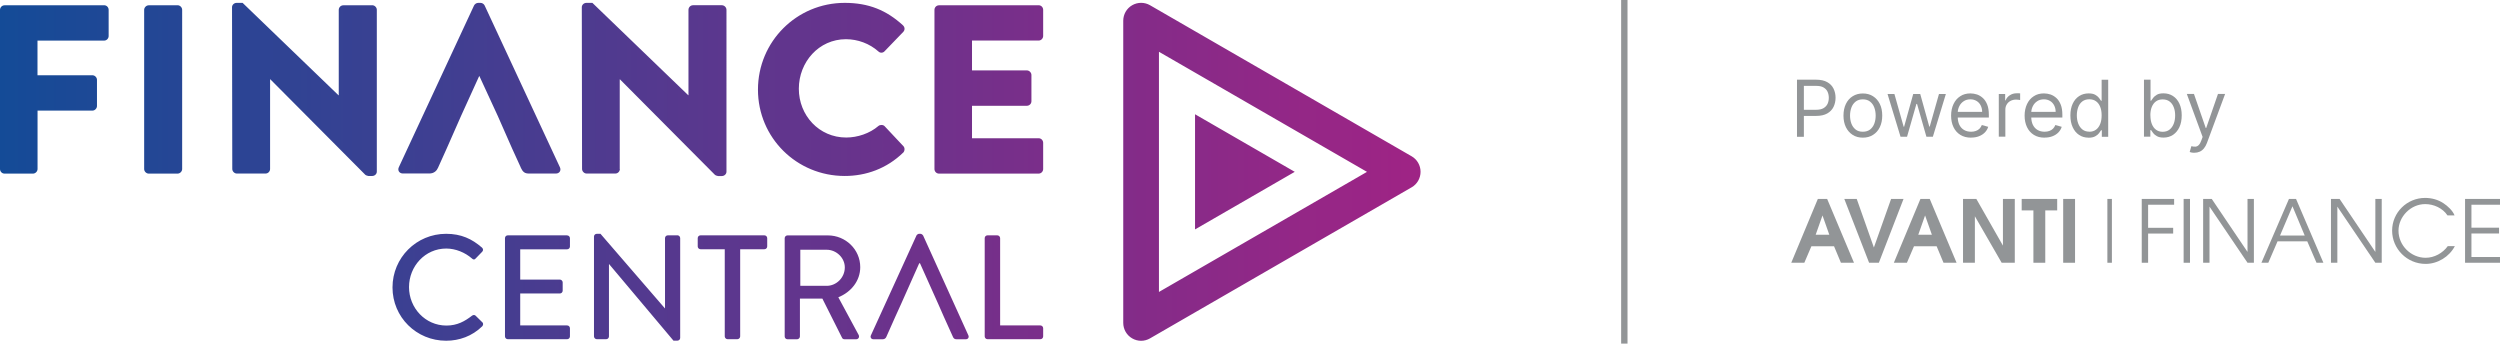<?xml version="1.0" encoding="UTF-8"?><svg id="Layer_2" xmlns="http://www.w3.org/2000/svg" xmlns:xlink="http://www.w3.org/1999/xlink" viewBox="0 0 392.1 53.89"><defs><style>.cls-1{fill:#929597;}.cls-2{fill:url(#New_Gradient_Swatch_2);}.cls-3{fill:#231f20;stroke:#929597;stroke-miterlimit:10;}</style><linearGradient id="New_Gradient_Swatch_2" x1="0" y1="26.94" x2="222.8" y2="26.94" gradientUnits="userSpaceOnUse"><stop offset="0" stop-color="#144b97"/><stop offset=".99" stop-color="#9e2485"/></linearGradient></defs><g id="Layer_1-2"><path class="cls-2" d="m75.65,50.55c.19.16.14.47-.02.63-1.58,1.54-3.59,2.26-5.66,2.26-4.66,0-8.41-3.7-8.41-8.36s3.75-8.41,8.41-8.41c2.35,0,4.05.79,5.63,2.17.21.19.21.47.02.65l-1.02,1.05c-.16.21-.37.21-.58,0-1.09-.95-2.58-1.56-4.03-1.56-3.33,0-5.84,2.79-5.84,6.05s2.54,6.03,5.87,6.03c1.7,0,2.89-.68,4-1.54.21-.16.42-.14.56-.02l1.07,1.05Zm13.3-13.64h-9.31c-.26,0-.44.21-.44.44v15.41c0,.23.19.44.44.44h9.31c.26,0,.44-.21.44-.44v-1.28c0-.23-.19-.44-.44-.44h-7.36v-5.01h6.22c.23,0,.44-.19.44-.44v-1.3c0-.23-.21-.44-.44-.44h-6.22v-4.75h7.36c.26,0,.44-.21.44-.44v-1.3c0-.23-.19-.44-.44-.44Zm17.28,0h-1.49c-.26,0-.44.21-.44.44v11.01h-.02l-10.1-11.69h-.58c-.23,0-.44.19-.44.42v15.67c0,.23.21.44.44.44h1.47c.26,0,.44-.21.44-.44v-11.34h.02l10.1,12.01h.61c.23,0,.44-.19.44-.42v-15.67c0-.23-.21-.44-.44-.44Zm13.65,0h-10.01c-.26,0-.44.21-.44.44v1.3c0,.23.19.44.44.44h3.8v13.67c0,.23.21.44.44.44h1.54c.23,0,.44-.21.44-.44v-13.67h3.8c.26,0,.44-.21.44-.44v-1.3c0-.23-.19-.44-.44-.44Zm11.6,9.71l3.19,5.91c.16.3,0,.68-.4.68h-1.82c-.19,0-.33-.12-.37-.21l-3.1-6.17h-3.52v5.94c0,.23-.21.44-.44.44h-1.51c-.26,0-.44-.21-.44-.44v-15.41c0-.23.19-.44.44-.44h6.33c2.79,0,5.08,2.21,5.08,4.98,0,2.14-1.42,3.91-3.45,4.73Zm1.02-4.68c0-1.51-1.33-2.77-2.84-2.77h-4.14v5.66h4.14c1.51,0,2.84-1.28,2.84-2.89Zm12.27-5.01c-.07-.14-.28-.26-.4-.26h-.23c-.12,0-.33.12-.4.26l-7.15,15.67c-.14.3.05.61.4.61h1.47c.28,0,.47-.19.54-.35.47-1.07.95-2.12,1.42-3.19l.91-2,2.84-6.38h.12l2.86,6.38.88,2,1.44,3.19c.09.21.26.35.54.35h1.47c.35,0,.54-.3.4-.61l-7.1-15.67Zm18.4,14.11h-6.31v-13.69c0-.23-.21-.44-.44-.44h-1.54c-.26,0-.44.21-.44.44v15.41c0,.23.19.44.44.44h8.29c.26,0,.44-.21.44-.44v-1.28c0-.23-.19-.44-.44-.44ZM16.33.83H.72c-.41,0-.72.34-.72.72v24.96c0,.38.3.72.72.72h4.45c.38,0,.72-.34.72-.72v-9.16h8.6c.38,0,.72-.34.72-.72v-4.11c0-.38-.34-.72-.72-.72H5.88v-5.43h10.44c.41,0,.72-.34.72-.72V1.54c0-.38-.3-.72-.72-.72Zm11.52,0h-4.52c-.38,0-.72.34-.72.72v24.96c0,.38.34.72.72.72h4.52c.38,0,.72-.34.72-.72V1.54c0-.38-.34-.72-.72-.72Zm30.52,0h-4.52c-.41,0-.72.34-.72.72v13.39h-.04L38.05.45h-.94c-.38,0-.72.3-.72.68l.04,25.37c0,.38.34.72.72.72h4.49c.41,0,.72-.34.72-.72v-14.06h.04l14.89,14.97c.08.08.38.19.49.19h.6c.38,0,.72-.3.72-.68V1.54c0-.38-.34-.72-.72-.72Zm23.3,25.45c.34.72.64.94,1.32.94h4.19c.57,0,.87-.49.64-.98L76.01.86c-.11-.23-.38-.41-.64-.41h-.38c-.26,0-.53.19-.64.41l-11.8,25.37c-.23.49.08.98.64.98h4.15c.75,0,1.17-.45,1.36-.9l1.36-3.02,2.26-5.13,2.83-6.22h.04l2.87,6.22,2.26,5.13,1.36,2.98Zm15.53.23v-14.06h.04l14.89,14.97c.08.08.38.19.49.19h.6c.38,0,.72-.3.72-.68V1.54c0-.38-.34-.72-.72-.72h-4.52c-.41,0-.72.34-.72.72v13.39h-.04L92.91.45h-.94c-.38,0-.72.3-.72.68l.04,25.37c0,.38.34.72.72.72h4.49c.41,0,.72-.34.72-.72Zm44.45-2.56c.26-.26.3-.75.04-1.02l-2.94-3.13c-.23-.26-.72-.26-.98-.04-1.36,1.17-3.28,1.81-5.05,1.81-4.26,0-7.43-3.47-7.43-7.65s3.13-7.77,7.39-7.77c1.85,0,3.7.68,5.09,1.92.26.26.68.26.94,0l2.94-3.05c.3-.3.3-.75-.04-1.06-2.56-2.34-5.35-3.51-9.12-3.51-7.54,0-13.61,6.07-13.61,13.61s6.07,13.54,13.61,13.54c3.35,0,6.6-1.17,9.16-3.66ZM162.89.83h-15.61c-.42,0-.72.34-.72.72v24.96c0,.38.3.72.72.72h15.61c.41,0,.72-.34.72-.72v-4.11c0-.38-.3-.72-.72-.72h-10.44v-5.09h8.6c.38,0,.72-.3.72-.72v-4.11c0-.38-.34-.72-.72-.72h-8.6v-4.68h10.44c.41,0,.72-.34.72-.72V1.54c0-.38-.3-.72-.72-.72Zm59.91,26.12c0,1-.53,1.93-1.4,2.43l-41.03,23.69c-.43.25-.92.38-1.4.38s-.97-.13-1.4-.38c-.87-.5-1.4-1.43-1.4-2.43V3.25c0-1,.53-1.93,1.4-2.43.87-.5,1.94-.5,2.8,0l41.03,23.69c.87.5,1.4,1.43,1.4,2.43Zm-8.41,0l-32.62-18.83v37.67l32.62-18.83Zm-26.96-9.03v18.06l15.64-9.03-15.64-9.03Z"/><line class="cls-3" x1="254.76" x2="254.76" y2="53.89"/><path class="cls-1" d="m281.84,21.45v-8.95h3.02c.7,0,1.28.13,1.72.38.45.25.78.59.99,1.02.21.43.32.91.32,1.43s-.11,1.01-.32,1.44c-.21.43-.54.77-.99,1.03-.45.25-1.02.38-1.71.38h-2.17v-.96h2.13c.48,0,.87-.08,1.16-.25.29-.17.5-.39.64-.67.13-.28.2-.61.2-.96s-.07-.68-.2-.96c-.13-.28-.35-.5-.64-.67s-.68-.24-1.17-.24h-1.9v7.99h-1.08Z"/><path class="cls-1" d="m292.17,21.59c-.61,0-1.14-.14-1.59-.43-.46-.29-.81-.69-1.07-1.21-.25-.52-.38-1.12-.38-1.82s.13-1.31.38-1.83.61-.93,1.07-1.21c.46-.29.99-.43,1.59-.43s1.14.14,1.59.43c.46.29.81.69,1.07,1.21s.38,1.13.38,1.83-.13,1.3-.38,1.82c-.25.52-.61.92-1.07,1.21-.46.29-.99.43-1.59.43Zm0-.93c.46,0,.84-.12,1.14-.35.3-.24.52-.55.66-.93.14-.38.21-.8.21-1.25s-.07-.87-.21-1.25c-.14-.39-.36-.7-.66-.94-.3-.24-.68-.36-1.14-.36s-.84.12-1.14.36c-.3.24-.52.55-.66.94-.14.39-.21.8-.21,1.25s.07.87.21,1.25c.14.38.36.69.66.93.3.24.67.35,1.14.35Z"/><path class="cls-1" d="m298.08,21.45l-2.04-6.71h1.08l1.45,5.14h.07l1.43-5.14h1.1l1.42,5.12h.07l1.45-5.12h1.08l-2.04,6.71h-1.01l-1.47-5.15h-.1l-1.47,5.15h-1.01Z"/><path class="cls-1" d="m309.14,21.59c-.65,0-1.2-.14-1.67-.43s-.83-.69-1.08-1.21-.38-1.12-.38-1.81.13-1.29.38-1.82.6-.94,1.06-1.23c.45-.3.98-.44,1.59-.44.35,0,.69.06,1.04.17.34.12.65.31.93.57s.5.6.67,1.03c.17.43.25.96.25,1.58v.44h-5.17v-.89h4.12c0-.38-.08-.72-.23-1.01-.15-.3-.36-.53-.64-.7s-.6-.26-.97-.26c-.41,0-.77.1-1.06.3-.3.2-.53.46-.69.79s-.24.67-.24,1.04v.59c0,.51.09.94.26,1.29.18.35.42.62.74.8.31.18.68.27,1.1.27.27,0,.52-.04.74-.12.22-.08.41-.19.57-.35.16-.16.28-.35.37-.58l1,.28c-.1.34-.28.63-.53.89-.25.25-.55.45-.92.59-.36.14-.77.21-1.23.21Z"/><path class="cls-1" d="m313.49,21.45v-6.71h1v1.01h.07c.12-.33.34-.6.66-.81s.68-.31,1.08-.31c.08,0,.17,0,.28,0s.2,0,.26.01v1.05s-.11-.02-.24-.04c-.12-.02-.25-.03-.39-.03-.33,0-.62.07-.87.2-.25.13-.46.32-.6.56-.15.24-.22.51-.22.81v4.25h-1.03Z"/><path class="cls-1" d="m320.67,21.59c-.65,0-1.2-.14-1.67-.43s-.83-.69-1.08-1.21-.38-1.12-.38-1.81.13-1.29.38-1.82.6-.94,1.06-1.23c.45-.3.98-.44,1.59-.44.35,0,.69.06,1.04.17.34.12.65.31.93.57s.5.6.67,1.03c.17.43.25.96.25,1.58v.44h-5.17v-.89h4.12c0-.38-.08-.72-.23-1.01-.15-.3-.36-.53-.64-.7s-.6-.26-.97-.26c-.41,0-.77.1-1.06.3-.3.2-.53.46-.69.79s-.24.67-.24,1.04v.59c0,.51.09.94.26,1.29.18.35.42.62.74.8.31.18.68.27,1.1.27.27,0,.52-.04.74-.12.22-.08.41-.19.57-.35.16-.16.28-.35.37-.58l1,.28c-.1.34-.28.63-.53.89-.25.25-.55.45-.92.59-.36.14-.77.21-1.23.21Z"/><path class="cls-1" d="m327.56,21.59c-.56,0-1.05-.14-1.48-.43-.43-.28-.76-.69-1-1.21-.24-.52-.36-1.14-.36-1.85s.12-1.32.36-1.83c.24-.52.58-.92,1.01-1.2.43-.28.93-.42,1.49-.42.44,0,.78.07,1.04.22s.45.31.59.49c.13.18.24.33.32.45h.09v-3.3h1.03v8.95h-1v-1.03h-.12c-.08.12-.18.28-.32.46-.14.19-.34.35-.6.49-.26.14-.6.22-1.04.22Zm.14-.93c.41,0,.76-.11,1.05-.33.29-.22.5-.52.65-.9s.22-.83.22-1.34-.07-.94-.22-1.32-.36-.67-.65-.88c-.29-.21-.64-.32-1.06-.32s-.8.11-1.09.33-.51.52-.65.9c-.14.38-.22.81-.22,1.28s.07.91.22,1.3c.15.39.37.7.66.93s.65.34,1.08.34Z"/><path class="cls-1" d="m336.26,21.45v-8.95h1.03v3.3h.09c.08-.12.18-.27.32-.45s.33-.34.58-.49.6-.22,1.04-.22c.56,0,1.06.14,1.49.42.43.28.77.68,1.01,1.2.24.52.36,1.13.36,1.83s-.12,1.33-.36,1.85c-.24.52-.58.92-1,1.21-.43.28-.92.43-1.48.43-.43,0-.78-.07-1.04-.22-.26-.14-.46-.31-.6-.49-.14-.18-.25-.34-.32-.46h-.12v1.03h-1Zm1.01-3.35c0,.51.07.95.22,1.34.15.39.37.69.65.9s.63.33,1.05.33.79-.11,1.08-.34.51-.54.66-.93c.15-.39.22-.82.22-1.3s-.07-.9-.22-1.28c-.14-.38-.36-.68-.65-.9-.29-.22-.65-.33-1.09-.33s-.77.11-1.06.32-.5.51-.65.88-.22.82-.22,1.32Z"/><path class="cls-1" d="m344.18,23.96c-.17,0-.33-.01-.47-.04-.14-.03-.23-.05-.28-.08l.26-.91c.25.06.47.09.66.07s.36-.1.51-.26c.15-.15.29-.4.41-.74l.19-.52-2.48-6.75h1.12l1.85,5.35h.07l1.85-5.35h1.12l-2.85,7.69c-.13.35-.29.63-.48.86-.19.23-.41.4-.66.51s-.53.17-.84.17Z"/><path class="cls-1" d="m285.11,31.2l-4.17,10.01h2.05l1.11-2.59h3.55l1.08,2.59h2.05l-4.21-10.01h-1.45Zm-.34,5.62l1.07-3.03,1.07,3.03h-2.14Z"/><polygon class="cls-1" points="296.6 31.2 293.9 38.82 291.21 31.2 289.26 31.2 293.15 41.21 294.68 41.21 298.55 31.2 296.6 31.2"/><path class="cls-1" d="m301.2,31.2l-4.17,10.01h2.05l1.11-2.59h3.55l1.08,2.59h2.05l-4.21-10.01h-1.45Zm-.34,5.62l1.07-3.03,1.07,3.03h-2.14Z"/><polygon class="cls-1" points="314.14 38.52 309.97 31.2 307.88 31.2 307.88 41.21 309.74 41.21 309.74 33.92 313.94 41.21 316 41.21 316 31.2 314.14 31.2 314.14 38.52"/><polygon class="cls-1" points="317.08 33 318.92 33 318.92 41.21 320.78 41.21 320.78 33 322.65 33 322.65 31.2 317.08 31.2 317.08 33"/><rect class="cls-1" x="323.59" y="31.2" width="1.86" height="10.01"/><rect class="cls-1" x="330.52" y="31.2" width=".71" height="10.01"/><polygon class="cls-1" points="335.91 41.21 336.91 41.21 336.91 36.63 340.84 36.63 340.84 35.73 336.91 35.73 336.91 32.11 340.99 32.11 340.99 31.2 335.91 31.2 335.91 41.21"/><rect class="cls-1" x="342.48" y="31.2" width="1" height="10.01"/><polygon class="cls-1" points="352.5 39.51 346.89 31.2 345.54 31.2 345.54 41.21 346.54 41.21 346.54 32.41 352.5 41.21 353.5 41.21 353.5 31.2 352.5 31.2 352.5 39.51"/><path class="cls-1" d="m359,31.2l-4.32,10.01h1.08l1.45-3.36h4.66l1.45,3.36h1.08l-4.29-10.01h-1.11Zm-1.4,5.74l1.95-4.59,1.92,4.59h-3.87Z"/><polygon class="cls-1" points="372.55 39.51 366.94 31.2 365.59 31.2 365.59 41.21 366.59 41.21 366.59 32.41 372.55 41.21 373.55 41.21 373.55 31.2 372.55 31.2 372.55 39.51"/><path class="cls-1" d="m380.43,40.43c-2.28,0-4.25-1.91-4.25-4.25,0-2.19,1.91-4.17,4.19-4.17,1.34,0,2.75.64,3.49,1.77h1.11c-.27-.73-1.1-1.49-1.73-1.9-.85-.57-1.87-.84-2.89-.84-2.84,0-5.17,2.29-5.17,5.13s2.32,5.22,5.26,5.22c1.88,0,3.71-1.12,4.58-2.79h-1.11c-.79,1.1-2.11,1.83-3.47,1.83Z"/><polygon class="cls-1" points="392.1 32.11 392.1 31.2 386.62 31.2 386.62 41.21 392.1 41.21 392.1 40.31 387.62 40.31 387.62 36.62 391.95 36.62 391.95 35.71 387.62 35.71 387.62 32.11 392.1 32.11"/></g></svg>